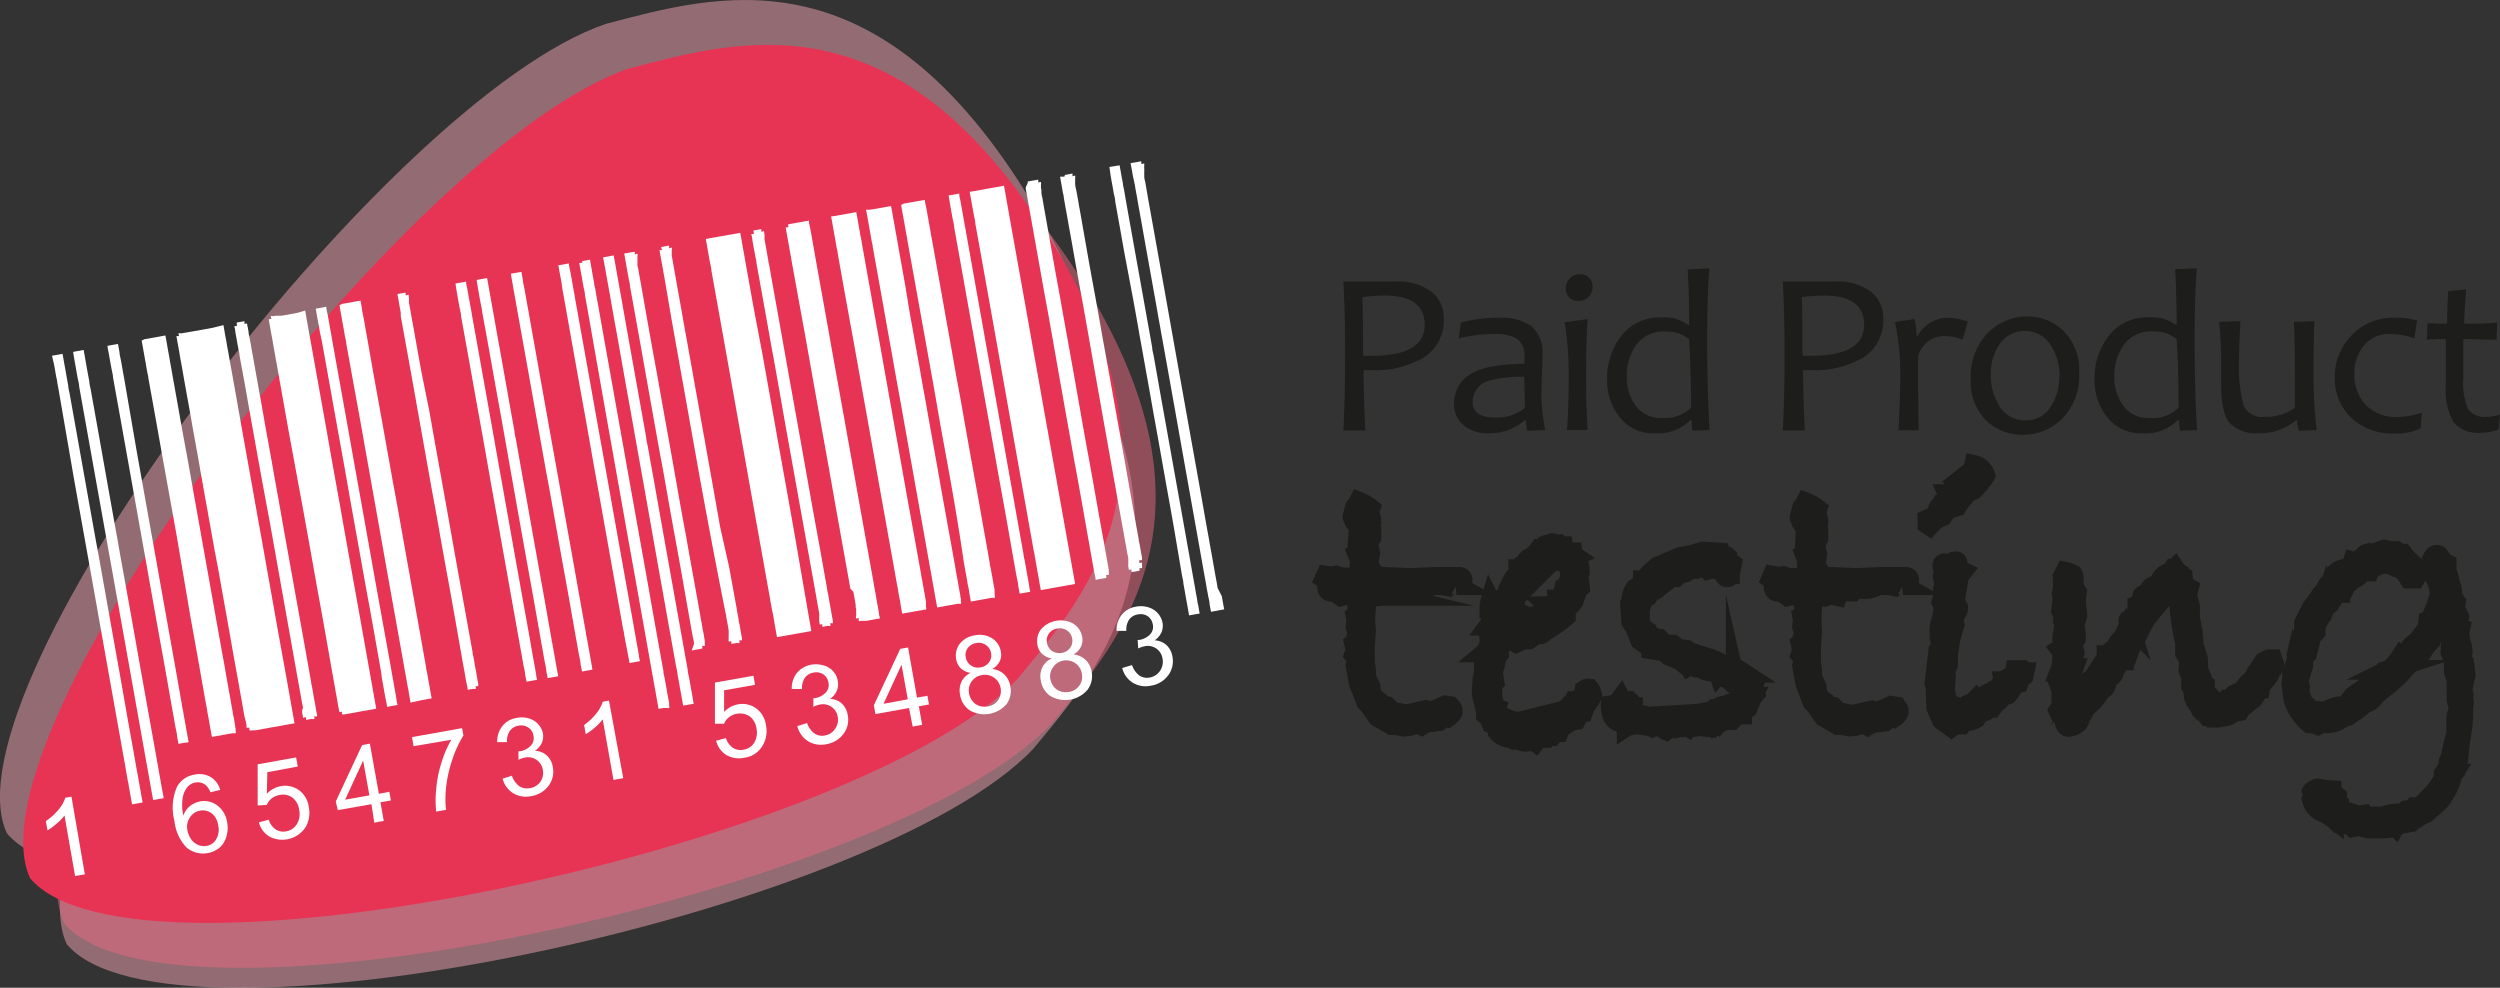 <svg id="Calque_1" data-name="Calque 1" xmlns="http://www.w3.org/2000/svg" viewBox="0 0 255.76 101.05"><rect x="0" y="0" width="255.76" height="101.05" fill="#333333" stroke="none"/><defs><style>.cls-1{fill:#f4a4b4;}.cls-1,.cls-2,.cls-5,.cls-6{fill-rule:evenodd;}.cls-1,.cls-2{opacity:0.5;}.cls-2{fill:#ed6a82;}.cls-3,.cls-4{fill:#1d1d1b;}.cls-4{stroke:#1d1d1b;stroke-miterlimit:10;stroke-width:2px;}.cls-5{fill:#e73454;}.cls-6,.cls-7{fill:#fff;}</style></defs><path class="cls-1" d="M.68,85.22c10.56,12.7,84.67-3.19,101-20.33,7.49-9,18.2-21.71,2.93-45.72C89.15-5.18,73.3-.54,62,2.44,39.52,10-6.3,70.34.72,85.29" transform="translate(0 0)"/><path class="cls-1" d="M6.8,96.56C17.13,109,89.67,93.44,105.67,76.65c7.34-8.79,17.82-21.24,2.88-44.75C93.39,8.07,77.88,12.61,66.8,15.53,44.82,22.9,0,82,6.84,96.62" transform="translate(0 0)"/><path class="cls-2" d="M6.53,94.42c10.55,12.7,84.67-3.19,101-20.34,7.5-9,18.21-21.71,2.94-45.72C95,4,79.15,8.65,67.83,11.63,45.37,19.16-.46,79.53,6.57,94.48" transform="translate(0 0)"/><path class="cls-3" d="M147.7,32.55a4.46,4.46,0,0,1-2,4,9.9,9.9,0,0,1-5.45,1.32l-.75,0q0,2.55.18,6.17h-2.25q.18-3.33.18-8,0-4-.18-7.24h1.68l1.54,0,2.16,0a5.72,5.72,0,0,1,3.58,1A3.37,3.37,0,0,1,147.7,32.55Zm-1.95.68c0-2-1.38-3-4.12-3a17.62,17.62,0,0,0-2.26.17c.06,1.28.08,3.26.08,6l1,0C144,36.37,145.75,35.32,145.75,33.23Z" transform="translate(0 0)"/><path class="cls-3" d="M158.08,44l-1.84.07A4.72,4.72,0,0,1,156.1,43H156a5.58,5.58,0,0,1-3.92,1.32,3.58,3.58,0,0,1-2.32-.79,2.75,2.75,0,0,1-1-2.26,3.41,3.41,0,0,1,1.53-2.9q1.52-1.09,5.66-1.16a6,6,0,0,0,0-.64,2.08,2.08,0,0,0-.77-1.92,4.44,4.44,0,0,0-2.32-.48,14.65,14.65,0,0,0-3.62.45l.2-1.61a14.53,14.53,0,0,1,4-.51,5.2,5.2,0,0,1,3.22.87,3.44,3.44,0,0,1,1.14,2.93c0,.37,0,1-.05,2s-.06,1.61-.06,1.93A20.47,20.47,0,0,0,158.08,44ZM156,41.75c0-1.19-.06-2.25-.06-3.2a12.84,12.84,0,0,0-3.35.33,2.28,2.28,0,0,0-1.93,2.24q0,1.59,2.25,1.59A4.68,4.68,0,0,0,156,41.75Z" transform="translate(0 0)"/><path class="cls-3" d="M162.43,44h-2.12c.11-1.56.17-3.34.17-5.35a33.57,33.57,0,0,0-.41-5.69l2.34-.31q-.14,2.44-.14,6C162.27,40.54,162.32,42.33,162.43,44Zm.5-14.65a1.51,1.51,0,0,1-.39,1,1.39,1.39,0,0,1-1.09.44,1.18,1.18,0,0,1-.93-.38,1.31,1.31,0,0,1-.34-.92,1.49,1.49,0,0,1,.4-1,1.42,1.42,0,0,1,1.1-.43,1.12,1.12,0,0,1,.91.38A1.32,1.32,0,0,1,162.93,29.37Z" transform="translate(0 0)"/><path class="cls-3" d="M174.9,44l-1.75.06a6.1,6.1,0,0,1-.09-1.07h-.13a4.74,4.74,0,0,1-3.66,1.34,4.32,4.32,0,0,1-3.54-1.62,6,6,0,0,1-1.32-3.9,7.05,7.05,0,0,1,1.46-4.46A4.94,4.94,0,0,1,170,32.48a4,4,0,0,1,2.72.77h.09c0-1.93-.05-3.84-.16-5.7l2.22-.09q-.23,3-.22,7.8T174.9,44ZM173,41.7q0-3.64-.2-7a3.6,3.6,0,0,0-2.37-.78,3.44,3.44,0,0,0-3,1.32,5.36,5.36,0,0,0-1,3.31,4.77,4.77,0,0,0,.94,3A3.07,3.07,0,0,0,170,42.75,3.82,3.82,0,0,0,173,41.7Z" transform="translate(0 0)"/><path class="cls-3" d="M192.66,32.55a4.46,4.46,0,0,1-2,4,9.9,9.9,0,0,1-5.45,1.32l-.75,0q0,2.55.18,6.17h-2.25q.18-3.33.18-8,0-4-.18-7.24h1.68l1.54,0,2.16,0a5.72,5.72,0,0,1,3.58,1A3.37,3.37,0,0,1,192.66,32.55Zm-1.95.68c0-2-1.38-3-4.12-3a17.62,17.62,0,0,0-2.26.17c.06,1.28.08,3.26.08,6l1,0C188.94,36.37,190.71,35.32,190.71,33.23Z" transform="translate(0 0)"/><path class="cls-3" d="M201.32,32.89l-.53,1.86a4.68,4.68,0,0,0-1.7-.36,2.74,2.74,0,0,0-2.86,2.1q0,5.38.07,7.53h-2.07c.12-2.47.18-4.4.18-5.76a24.86,24.86,0,0,0-.55-5.32l2-.3a12.94,12.94,0,0,1,.23,1.73h.09a3.57,3.57,0,0,1,3-1.87A7.33,7.33,0,0,1,201.32,32.89Z" transform="translate(0 0)"/><path class="cls-3" d="M212.7,38.12A6.23,6.23,0,0,1,211,42.8a5.62,5.62,0,0,1-4.06,1.68A5.24,5.24,0,0,1,203.18,43a5.51,5.51,0,0,1-1.56-4.19,6.35,6.35,0,0,1,1.72-4.73,5.64,5.64,0,0,1,4.06-1.7,5.2,5.2,0,0,1,3.74,1.51A5.62,5.62,0,0,1,212.7,38.12Zm-2,.41a5.78,5.78,0,0,0-.92-3.25,3.14,3.14,0,0,0-5.21-.08,5.43,5.43,0,0,0-.91,3.13,5.91,5.91,0,0,0,.92,3.26A3,3,0,0,0,207.18,43a2.92,2.92,0,0,0,2.59-1.35A5.49,5.49,0,0,0,210.67,38.53Z" transform="translate(0 0)"/><path class="cls-3" d="M224.77,44l-1.75.06a6.1,6.1,0,0,1-.09-1.07h-.13a4.74,4.74,0,0,1-3.66,1.34,4.33,4.33,0,0,1-3.54-1.62,6,6,0,0,1-1.32-3.9,7.05,7.05,0,0,1,1.46-4.46,4.94,4.94,0,0,1,4.13-1.88,4,4,0,0,1,2.72.77h.09c0-1.93-.05-3.84-.16-5.7l2.22-.09q-.23,3-.22,7.8T224.77,44Zm-1.89-2.31q0-3.64-.2-7a3.6,3.6,0,0,0-2.37-.78,3.44,3.44,0,0,0-3,1.32,5.36,5.36,0,0,0-1,3.31,4.77,4.77,0,0,0,.94,3,3.07,3.07,0,0,0,2.58,1.22A3.82,3.82,0,0,0,222.88,41.7Z" transform="translate(0 0)"/><path class="cls-3" d="M237,44l-1.82.07A4.53,4.53,0,0,1,235,43h-.12a5.66,5.66,0,0,1-3.79,1.32,3.87,3.87,0,0,1-2.94-1c-.62-.65-.92-2-.92-4,0-.28,0-.69,0-1.25s0-.93,0-1.14c0-1.14-.06-2.5-.2-4l2.18-.08c-.09,1.5-.14,2.79-.14,3.86a14.9,14.9,0,0,0,.48,4.81,2.05,2.05,0,0,0,2.14,1.12,4.94,4.94,0,0,0,3.09-.93c0-4.35,0-7.27-.12-8.78l2.11-.08q-.09,2.21-.09,6.09A48,48,0,0,0,237,44Z" transform="translate(0 0)"/><path class="cls-3" d="M247.76,42.23l-.12,1.57a5.12,5.12,0,0,1-2.54.54,6.11,6.11,0,0,1-4.64-1.68,5.62,5.62,0,0,1-1.61-4,6.07,6.07,0,0,1,1.69-4.31A5.82,5.82,0,0,1,245,32.5a7.57,7.57,0,0,1,2.28.29L247,34.62a7.2,7.2,0,0,0-2.49-.45,3.27,3.27,0,0,0-2.65,1.16,4.31,4.31,0,0,0-1,2.9A4.5,4.5,0,0,0,242,41.4a4.33,4.33,0,0,0,3.32,1.26A9.68,9.68,0,0,0,247.76,42.23Z" transform="translate(0 0)"/><path class="cls-3" d="M255.76,42.41l-.14,1.52a5,5,0,0,1-1.75.34A3.34,3.34,0,0,1,251,43.2a6.88,6.88,0,0,1-.78-3.84c0-1.2,0-2.75,0-4.68-.44,0-1.08,0-1.94.07l.07-1.7c.75.05,1.41.07,2,.07,0-.46,0-1.58.11-3.33l1.84-.19c-.13,1.64-.2,2.81-.2,3.52.77,0,1.9,0,3.38-.11l-.08,1.74c-1.41,0-2.54-.07-3.39-.07,0,1.18,0,2.51,0,4a6.57,6.57,0,0,0,.51,3.19,2.09,2.09,0,0,0,1.89.78A6.23,6.23,0,0,0,255.76,42.41Z" transform="translate(0 0)"/><path class="cls-4" d="M141.48,59l2.75.12,2.64-.12.65,0,.27,0h1.44c.28,0,.41.12.41.36s-.21.44-.64.52a.62.62,0,0,0-.33-.08.78.78,0,0,0-.51.2l-.57-.12-1.07,0a3,3,0,0,1-1.49.41l-.76-.13-.39.37h-.37v-.24l-.68.31h-.35l-.12.36a5.87,5.87,0,0,0-1.17-.16c0,.16-.11.23-.2.23s-.13-.05-.23-.15l-.57.08-.39.41-.12,2,.08,1.17-.12,1.51,0,1.67.12.81v.72l.47,1v.18a1.73,1.73,0,0,0,.8,1.31l.12.33.72.16.53.56,1.48.28,2-.45.57.17,1.39-.64.52.08a.74.74,0,0,1,.28.5c0,.2-.17.41-.51.65l-.29-.12-.63.53-1.33.16-.44.27L145,74a3,3,0,0,1-1.41.35l-.8-.16h-.43l-1.45-.84-.68-1-.47-.52L139,69.9l-.33-1.79.17-.73-.33-.39.16-.45-.16-.72.41-.31-.17-.37.09-.47-.17-.53.08-.76-.08-.39.17-.12V61.43c-.07-.36-.19-.53-.33-.53a.26.26,0,0,0-.23.16l-.45-.2-.63.16-.64-.47h-.33c-.32,0-.47-.18-.47-.53l0-.61-.28-.19.16-.35.59.08.44-.08.65.19H139l.08-.92v-.91l-.28-.69.32-.23a1.3,1.3,0,0,0,.07-.29.49.49,0,0,0-.31-.43L139,54l-.33-.48.08-.36c-.27,0-.4-.15-.4-.31l.28-1a3.27,3.27,0,0,0,.37-.55,4.69,4.69,0,0,1,1.19.68v0l-.16.39a2.15,2.15,0,0,1,.28.88v.12a1.62,1.62,0,0,0-.12.57.41.41,0,0,0,.12.31l0,.33,0,.43-.35.57.23,1L140,57.79l.16.24-.23.35.31,1H141Z" transform="translate(0 0)"/><path class="cls-4" d="M162.59,70.43a1.45,1.45,0,0,1,.3.66,1.66,1.66,0,0,1-.37.67,4.18,4.18,0,0,0-.55,1.07l-.29,0-.43.84-.49.08-1.08.72-.19.43-.33,0-.36.41h-.56l-.12.2-.27,0a1,1,0,0,0-.76.39l-.26-.2a1.65,1.65,0,0,1-.66.2,1.26,1.26,0,0,1-.73-.2,2.43,2.43,0,0,1-.52,0l-.24-.19a1.73,1.73,0,0,1-1.44-.61v-.49l-.65-.35-.15-.41a1.67,1.67,0,0,0-.43-.51v-.31l-.45-1.89.08-1.35.15-.76V68l.22-.72-.08-.53a.82.82,0,0,0,.27-.44,2.49,2.49,0,0,1,.24-.6c-.05-.23-.11-.56-.16-1l.35-.3-.35-.39a1.74,1.74,0,0,0,.27-.56l-.19-1.19a2.94,2.94,0,0,1,.12-.84.65.65,0,0,0,.52.35,4,4,0,0,0,.77-.16.77.77,0,0,1,0-.27.6.6,0,0,1,.31-.49,7.59,7.59,0,0,1,.88-1.84,1,1,0,0,0,.37-.8h.19l.2-.39.23-.1a1.73,1.73,0,0,1,.41-.58,2.64,2.64,0,0,0,1.08-.92.79.79,0,0,0,.33,0s.14-.15.31-.45a6.67,6.67,0,0,1,.73-.23.47.47,0,0,1,.35.23l.37-.08.19.16h.24a.8.8,0,0,0,.8.64h.12a.58.58,0,0,0,.25.41l-.18.08c.46.22.69.74.69,1.54l-.12.45.12,1.12-.2.17L161,61.5l-.8,1,0,.57a12.37,12.37,0,0,1-2.34,1.6c-.05.15-.14.23-.25.23a1,1,0,0,1-.32-.08l-.88.61h-.52l-.77.35-.33-.19a2.6,2.6,0,0,0-.82-.16,1.93,1.93,0,0,0-.6,1.46l-.28.34a4.19,4.19,0,0,1-.19,1l-.22.12.22,1.44-.22.2,0,.45,0,.55c0,.09,0,.33.1.74s.17.64.31.7c-.06.18.06.4.38.67a2.84,2.84,0,0,0,1,.54v.24l1,.15,1.49.08,1-.12a4.3,4.3,0,0,1,.87-.52l.32-.47h.37l0-.2a3.2,3.2,0,0,0,.94-.4.32.32,0,0,0,.09-.2.38.38,0,0,1,.35-.24l.12-.25a1.29,1.29,0,0,0,1.09-1.15A.71.71,0,0,1,162.59,70.43Zm-3.28-9.12c.11,0,.28-.18.53-.49l.12-.47a8,8,0,0,0,.56-1,1.79,1.79,0,0,0,.08-.56,4.62,4.62,0,0,0-.27-1.17l-.8-.27a2.21,2.21,0,0,1-.41.07l-.24-.07c-.19,0-.33.11-.41.35a3.11,3.11,0,0,0-1.07.29l-.12.27a.42.42,0,0,0-.16,0l-.1,0-.09.06-.08.09a.4.4,0,0,0-.07.13l-.06.16-.05.18a1.74,1.74,0,0,1-.25.34l-.29.35-.57,1.08-.29.25a1,1,0,0,0-.22.51A8.31,8.31,0,0,1,154,63.22l.27.16.14.33.66.2a3.34,3.34,0,0,1,1.21-.53l.12-.24a.91.91,0,0,0,.31.08.51.51,0,0,0,.38-.23l.46-.08.3-.49h.27l.2-.43a1.35,1.35,0,0,0,1-.49Z" transform="translate(0 0)"/><path class="cls-4" d="M179.6,70.94l-.27.31a13.14,13.14,0,0,0-.53,1.21l-.56.41,0,.24h-.53l-.51.56h-.68l-.45.24a.63.63,0,0,0-.43.23,1.24,1.24,0,0,0-.53-.12,1.42,1.42,0,0,0-.51.12v.24l-.72-.08-.57.08-.52-.08-.08.11-.2-.11-.35.11H172a2.21,2.21,0,0,0-.59.1l-.41-.13-.31.21-.16-.18-.29.18a1.75,1.75,0,0,0-.84-.29,1,1,0,0,0-.35.11,1.93,1.93,0,0,0-.68-.17l-.88-.1a2.2,2.2,0,0,0-.65.08l-.08-.16-.35.24a.34.34,0,0,0-.29-.16l-.12-.23c-.82,0-1.23-.63-1.23-1.76l.84-.12,0-.29.2-.27.12.23h.23v.19l.37-.19c.21,0,.31.14.31.29a1,1,0,0,1-.11.35l.35,0V73l1,.15.39.36.12-.2,5.12-.31,1.76-.33.09-.2.43-.08.12-.15a4.25,4.25,0,0,0,1.6-.65l.12.12.08-.23.29-.24,0-.14-.2-.27.08-.35-.45-.37-.07-.31a.92.92,0,0,1-.4-.24l-.17.08-.39-.37h-.16l-.17-.24h-.39a.45.45,0,0,0-.45-.31l-.28,0a1.91,1.91,0,0,1-1.19-.41h-.41L173,68l-.25.15-.12-.19h-.27l-.45-.37-1.19-.51-.45-.41-1.35-.23,0-.12-1.13-.8-.51-1.29-.41-.63-.12-1.85.12-.2a2.33,2.33,0,0,1,.41-1.36c.5-.29.75-.57.76-.84l.28,0a2.08,2.08,0,0,1,.74-.95l.49-.43,2.32-1,1.17-.21,1.16-.35,1.79.11.08.24h.12a.69.69,0,0,1,.53.21v.35l.48.35c-.14.63-.21,1-.21,1.06a.31.31,0,0,1-.35.35q-.16,0-.57-.84L175,58.22l-.28.08a2.84,2.84,0,0,0-.72-.47.11.11,0,0,0-.12.12l-.37.27a1.6,1.6,0,0,0-1.07.35,1.81,1.81,0,0,0-1,.49h-.45l-.33.26a3.78,3.78,0,0,1-.78.27l-.16.2-.21.11-.55.53-.37.59c-.38.24-.57.41-.58.48l-.41,1.64.19.12v.12a1.39,1.39,0,0,0,.64,1.13v.2l1.08.64h.25l.59.59h.8l.49.41.92.12.27.23,1.72.53c0,.15.1.23.29.23a1.73,1.73,0,0,1,.9.24,2.41,2.41,0,0,0,.78.29l0,.19.35.2h.76l.69.45a1.26,1.26,0,0,0,.52.72l0,.12.19.27.35.08-.15.29A1.28,1.28,0,0,1,179.6,70.94Z" transform="translate(0 0)"/><path class="cls-4" d="M187.16,59l2.76.12,2.63-.12.65,0,.27,0h1.45c.27,0,.41.12.41.36s-.22.44-.65.52a.62.62,0,0,0-.33-.08.8.8,0,0,0-.51.2l-.56-.12-1.08,0a3,3,0,0,1-1.48.41l-.76-.13-.39.37h-.38v-.24l-.68.31h-.35L188,61a5.87,5.87,0,0,0-1.17-.16c0,.16-.1.23-.19.23s-.13-.05-.24-.15l-.57.08-.39.41-.11,2,.07,1.17-.11,1.51,0,1.67.11.81v.72l.47,1v.18a1.73,1.73,0,0,0,.8,1.31l.12.33.72.16.53.56,1.48.28,2-.45.56.17,1.39-.64.53.08a.76.76,0,0,1,.27.5c0,.2-.17.41-.51.65l-.29-.12-.62.53-1.33.16-.45.27-.47-.27a3,3,0,0,1-1.41.35l-.8-.16H188l-1.44-.84-.69-1-.46-.52-.73-1.92-.33-1.79.18-.73-.34-.39.16-.45-.16-.72.41-.31-.17-.37.1-.47-.18-.53.08-.76-.08-.39.18-.12V61.43c-.08-.36-.19-.53-.34-.53s-.16.05-.23.16l-.45-.2-.62.16-.65-.47h-.33c-.31,0-.47-.18-.47-.53l0-.61-.27-.19.15-.35L182,59l.45-.08.64.19h1.68l.08-.92v-.91l-.27-.69.31-.23a1.66,1.66,0,0,0,.08-.29.5.5,0,0,0-.32-.43l.08-1.57-.33-.48.08-.36c-.26,0-.39-.15-.39-.31l.27-1a2.7,2.7,0,0,0,.37-.55,4.45,4.45,0,0,1,1.19.68v0l-.15.39a2.26,2.26,0,0,1,.27.88v.12a1.62,1.62,0,0,0-.12.57.41.41,0,0,0,.12.31l0,.33,0,.43-.35.57.23,1-.15,1.21.15.24-.23.35.31,1h.73Z" transform="translate(0 0)"/><path class="cls-4" d="M203.12,48.63a1.46,1.46,0,0,1-.68.67v.25l-.35.39c-.12.16-.23.24-.32.24a.63.63,0,0,1-.21-.08l-1.08,1.29-.27.43-1,.29-.48.72-.45.2a4,4,0,0,0-.88.76l-.24-.16,0-.49.92-.41c.13-.65.3-1,.5-1.1s.3-.14.3-.17v-.15l.2-.12.08,0,.09-.29h.16l-.16-.35h.63V50l.29-.08.2-.31.31-.12L201,49c.11,0,.18-.07.24-.23h.23l0-.41a1.35,1.35,0,0,0,.49-.8A1.55,1.55,0,0,1,203.12,48.63Zm4,20.12-.08.39-.37.27-.16.49-.55.16a2.07,2.07,0,0,1-.56,1l-.49.17-.43.47a3.38,3.38,0,0,0-.68.72h-.28a1.13,1.13,0,0,1-.88.45c-.28.35-.45.56-.49.63a2,2,0,0,1-.75.28,4.75,4.75,0,0,0-.57.13l-.16.23H200l-.36.27-1-.74-.57-1.29L198,70.31l-.11-.41.39-3.28.25-.19-.12-2.05a2.28,2.28,0,0,1,.11-.7,7,7,0,0,0,.21-.89l.15-.09a2.59,2.59,0,0,0-.27-1.12l.16-.52v-.75l.19-.25a5.89,5.89,0,0,0-.14-.64,3.79,3.79,0,0,1-.09-.4c0-.2.05-.31.15-.31a.1.1,0,0,0,.08,0,2.91,2.91,0,0,1-.27-.8c0-.2.09-.29.27-.29a.61.61,0,0,1,.26.1.61.61,0,0,0,.31.11.52.52,0,0,0,.19-.08c0-.22.09-.33.28-.33s.24,0,.26.09.05.31.11.75l.43.2-.36.45L200,61.5l.34.65a1,1,0,0,1-.37.76l-.12.51.12.45-.47,1.64,0,.19-.2,1.33v1l-.29.64.08.55-.08.92a4.18,4.18,0,0,0,.33,1.79l0,.22.35.23.41-.11.47.19.57-.27a1.61,1.61,0,0,1,.68-.29l.27-.28.08.12.24-.31.41-.12a2.39,2.39,0,0,1,1-.53.7.7,0,0,1,.57-.31l.23-.37.45,0-.09-.43h.17l.08-.21.84-.43.08-.49.76,0A2.22,2.22,0,0,1,207.09,68.75Z" transform="translate(0 0)"/><path class="cls-4" d="M232.69,68c.05.21-.11.42-.49.62l.06.14a2,2,0,0,1-.53.83,1.83,1.83,0,0,0-.52,1l-.43.12a.88.88,0,0,1-.73,1c0,.16-.1.24-.19.24h-.08a.39.39,0,0,1-.45.33l-.23.47-.57.11-.47.32a.73.73,0,0,1-.25.09l-.88.16-.31,0-.3,0-.11-.16-.36,0-.44-.57h-.2a.61.61,0,0,1-.16-.43,2,2,0,0,1-.64-1.09V70.7l-.27-.52v-.24l.19-.12-.15-.56-.3-.72.06-1.08-.41-.64v-1a28.44,28.44,0,0,1-.57-3.55v-.16a2.14,2.14,0,0,1-.07-.45.47.47,0,0,1,0-.23,2.41,2.41,0,0,1-.47-1.12l-.2-.17-.84.88-.41.56-1.41,1.68-.54,1c-.2.43-.35.74-.47.95a5.3,5.3,0,0,1-.78.88l.12.38-.28.76-.31,0v.35h-.22l-.76.92c0,.44-.19.69-.51.76a2.64,2.64,0,0,0-.31.74q-.14.48-.45.51l-.15.15a5.34,5.34,0,0,1-.7,1,5.86,5.86,0,0,1-.9.77c-.1.44-.26.71-.49.8l0,.2a.93.93,0,0,1-.2.51,1.68,1.68,0,0,1-1,.44q-.3,0-.45-.66c-.11-.42-.26-.67-.47-.76l-.12-.26.31-.5,0-.49.2-.2-.2-.35,0-.49-.31-.88.27-.52-.15-.55a3.83,3.83,0,0,0,.27-1.64v-.22a1.47,1.47,0,0,0-.23-.46.72.72,0,0,0,.31-.49l-.08-.63.24-1.52-.16-.29,0-.63-.2-.37.16-1.27-.08-.45.12-.72L211,59l.27-.52a3.14,3.14,0,0,1,.8.29.81.81,0,0,1,.09.36c0,.19,0,.49,0,.91l.33.53-.11.76.15,1.64-.27.88.12,1v.49l-.37.59.25.84a3.83,3.83,0,0,0-.29,1.09l.19.47a5.5,5.5,0,0,0-.31,1.56l0,1.45.12.19.48-.23h.4l.21-.88a.74.74,0,0,0,.55-.45c0-.31.24-.47.6-.47a.81.81,0,0,1,.28-.6c.1,0,.22-.19.37-.57a3.47,3.47,0,0,0,.64-.84V67h0c.11,0,.23-.09.36-.28a.62.62,0,0,1,.52-.28,1.71,1.71,0,0,1,.35-.73l.57-.68.51-1.11a1.78,1.78,0,0,1-.08-.41c0-.08,0-.12.11-.12.54-.35.81-.7.81-1v-.48c.4-.16.6-.3.6-.43a.65.65,0,0,0-.06-.23.84.84,0,0,1-.06-.18c0-.13.06-.2.16-.2a.58.58,0,0,1,.31.12q.3-1.08.9-1.08a1.27,1.27,0,0,1,.35.08,1.27,1.27,0,0,1,.35-.92c.06-.17.37-.37.94-.6l.2-.31h.15a1.81,1.81,0,0,0,.57.56l.08.28.19.07.08.77.53.31-.18.68.3,1.25v1.15l.27,1.37.12,1.43.41,1.33.07,1.32.21.38a2.76,2.76,0,0,1,.26.89l.18.12v.61l.35.39-.08.29.28.16v.19a1.19,1.19,0,0,0,.64.23,1.28,1.28,0,0,0,.61-.15.51.51,0,0,0,.19.08c.12,0,.24-.11.35-.32.38,0,.57-.14.57-.31v-.1c0-.09.3-.22.8-.39a3,3,0,0,1,.41-.39l0-.09a1.11,1.11,0,0,1,.15-.23,3.73,3.73,0,0,1,.38-.35,1.5,1.5,0,0,0,.37-.42l.21-.43c.17-.23.43-.61.77-1.13l.54-.28h.37Z" transform="translate(0 0)"/><path class="cls-4" d="M252.26,69l-.33,1.53.08.35-.16.19a1.78,1.78,0,0,1,.24.86l-.08.39,0,.8a12.78,12.78,0,0,1-.18,1.9c-.12.77-.19,1.28-.21,1.54l-.06.59a4.7,4.7,0,0,1-.43,1.09h.21l-.1.61-.23.29a1.84,1.84,0,0,0-.26.66,3.92,3.92,0,0,1-.35.88c-.13.24-.29.51-.49.83a3.29,3.29,0,0,1-.68.78c-.24.21-.6.51-1.05.91l-.61.28a1.59,1.59,0,0,1-.72.41l-.2.23-1.44.27h-.08l-.08.14a3.16,3.16,0,0,1-1.29.24h-1.42l-1-.24-.64.12-.29-.26-1.16-.15-.47-.43a6.59,6.59,0,0,0-1-.65,1.9,1.9,0,0,1-1.27-1.29l.16-.19L236.5,81a.42.42,0,0,1,.35-.2.33.33,0,0,1,.24-.15l.45.07a7.42,7.42,0,0,0,1,.12l0,.41a1.12,1.12,0,0,1,.57.24.88.88,0,0,1-.08.33l-.08.19c0,.3.12.47.35.51,0,.17,0,.26.07.27l.29.1,1.68.55.44-.08.08.16h.88a2,2,0,0,1,.69.13,5.25,5.25,0,0,1,2.1-.45,1.31,1.31,0,0,0,.65-.31c.49-.05.79-.16.88-.33h.12a1,1,0,0,0,.38-.08.9.9,0,0,0,.32-.23l1.35-1.41.76-1.15,0-.53.43-.64.07-.59.22-.49.23-1.19.32-1.17,0-.84v-.31a3.22,3.22,0,0,1,.29-1.45l-.25-.88V69.51l-.28-.76V67.54l-.35-.84.08-1.35-.49-1.48a.37.37,0,0,0-.27-.12c-.16,0-.33.13-.53.39l.08.41-.55.24-.29.76-.51.51-.72,1.17-1,.68-1.13,1.27c-.34.31-.65.59-.93.82s-.57.46-.86.67a4.14,4.14,0,0,0-.52.44l-.19.3a2.52,2.52,0,0,1-.53.41l-.64.29-.35.37a4.77,4.77,0,0,1-.86.55.56.56,0,0,1-.51.27h-.12A2.62,2.62,0,0,1,238,74a3.6,3.6,0,0,1-.56,0l-.34.19a2.59,2.59,0,0,0-.84-.19,5.41,5.41,0,0,1-1.64-2.41L234.41,70l.08-1,.45-1.52,0-.47.15-.66a4.16,4.16,0,0,1,.38-1,2.26,2.26,0,0,0,.23-1l0-.63.8-1.56a1.55,1.55,0,0,1,.23-.28,7.67,7.67,0,0,0,.69-1l.43-.47a1.94,1.94,0,0,1,.65-.94,1.37,1.37,0,0,0,.52-.91,1.39,1.39,0,0,1,.82-.36,1.08,1.08,0,0,0,.86-.76l.27.08.72-.51a1,1,0,0,1,.73-.45,1.51,1.51,0,0,1,.31.08l1.17-.43.74.16h.53l.41.27h.24a4.61,4.61,0,0,0,.77.84,5.33,5.33,0,0,1,.75.8,1.84,1.84,0,0,1-.25.92h-.63l-.53-.84a1.75,1.75,0,0,1-.84-.51l-.19.08a2.23,2.23,0,0,0-.84-.25,2.31,2.31,0,0,0-1.37.52l-.27,0-.08.27H242l-.51.12a.73.73,0,0,1-.68.56,3.92,3.92,0,0,1-.76.65l-.24.51-.37.09,0,.28H239l-.65,1.11-.52.37-.24.72-.54.84a2.63,2.63,0,0,0-.14.92l-.43.47-.45,1.8-.39.45,0,.72-.49,1.64.16.55-.08.76a1.26,1.26,0,0,1,.31.6.84.84,0,0,0,.41.57l.12.39a1.6,1.6,0,0,1,.53.23,1.64,1.64,0,0,1,.56-.11l.39.08.49-.08a3.61,3.61,0,0,1,1.92-.51c.12-.14.28-.33.46-.57A2.2,2.2,0,0,1,241,71l.66-.44a2.86,2.86,0,0,1,.58-.35c.47-.11.7-.36.7-.74.66-.26,1-.54,1.1-.84l.31-.1a1.47,1.47,0,0,0,.42-.31,7,7,0,0,0,.91-1.15l.23.16.16-.38.45-.15a.35.35,0,0,1,0-.2.68.68,0,0,1,.23-.48.88.88,0,0,0,.29,0,.35.35,0,0,0,.18-.21l.14-.29.76-1h.16l.11-.8a9.41,9.41,0,0,0,1.08-2.56l.29-.09-.21-.63-.14-.64a2.34,2.34,0,0,0-.25-.61l-.41-.68.25-.63-.18-.72c.13-.27.28-.41.45-.41a.43.43,0,0,1,.22.06,2.87,2.87,0,0,1,.43.66l.39.2,0,.72.18.53a1.8,1.8,0,0,1,.09.41,3.74,3.74,0,0,0,.16.55,2,2,0,0,1,.14.56c0,.1,0,.16-.12.16a3.54,3.54,0,0,0,.51,1l-.12.8a2.21,2.21,0,0,1,.45.72.72.72,0,0,1-.26.49l.1.51.28.12-.12.53.15,1a2.2,2.2,0,0,1,.2.88.18.18,0,0,1,0,.08,2.22,2.22,0,0,0-.12.92l.28.21Z" transform="translate(0 0)"/><path class="cls-5" d="M3.06,89.82c10.55,12.71,84.67-3.18,101-20.33,7.5-9,18.21-21.71,2.94-45.72C91.53-.58,75.68,4.06,64.36,7,41.9,14.57-3.93,74.94,3.1,89.89" transform="translate(0 0)"/><path class="cls-6" d="M5.32,36.39l.54-.09.54-.1c.06.36.13.72.19,1.08l.15.81.09.54.15.81c0,.27.09.54.14.81q.78,4.3,1.54,8.63c.26,1.44.52,2.88.77,4.32s.49,2.69.73,4q.73,4.18,1.49,8.37T13.14,74c.15.81.29,1.62.44,2.43s.25,1.44.38,2.16l.15.8.09.54.15.81.09.54.15.81-.54.1-.54.1c-.07-.36-.13-.72-.19-1.08l-.15-.81c0-.18-.06-.36-.1-.54s-.09-.54-.14-.81-.1-.54-.14-.81L11.05,68.5,9.37,59.05,7.63,49.34,6,39.9l-.15-.81c0-.18-.06-.36-.1-.54s-.09-.54-.14-.81-.06-.36-.1-.54S5.37,36.66,5.32,36.39Z" transform="translate(0 0)"/><path class="cls-6" d="M7.48,36l.54-.1.54-.1c.06.36.13.72.19,1.08s.1.54.14.81.07.36.1.54l.15.81c0,.27.09.54.14.81l.87,4.86c.29,1.62.57,3.24.86,4.85l.87,4.86.15.81.09.54c.07.36.13.72.19,1.08L12.7,59l.87,4.85c.29,1.62.57,3.24.86,4.86.57,3.15,1.13,6.29,1.69,9.44.05.27.1.54.14.81s.07.36.1.54.1.54.14.81.07.36.1.54l.15.81-.54.09-.54.1c-.07-.36-.13-.72-.2-1.08s-.09-.54-.14-.81-.07-.36-.1-.54-.09-.54-.14-.81l-.15-.81q-.86-4.84-1.73-9.71c-.56-3.15-1.12-6.29-1.69-9.44S10.37,52.19,9.79,49s-1.12-6.3-1.69-9.45c0-.27-.09-.54-.14-.8s-.06-.36-.1-.54-.09-.54-.14-.81-.06-.36-.1-.54S7.53,36.28,7.48,36Z" transform="translate(0 0)"/><path class="cls-6" d="M11,35.38l.54-.1.53-.09.15.81c0,.27.1.54.14.81s.07.36.1.54.1.54.14.81.07.36.1.54L14,46.25l1.35,7.55,2.7,15.11.57,3.24c0,.18.07.36.1.54s.1.54.14.81.07.36.1.54.1.54.14.81.07.36.1.54.07.36.1.54L18.8,76l-.54.1-.15-.81c0-.27-.09-.54-.14-.81s-.06-.36-.1-.54-.09-.54-.14-.81-.07-.36-.1-.54c-.51-2.88-1-5.75-1.54-8.63-.26-1.44-.51-2.88-.77-4.32-.13-.72-.26-1.44-.38-2.16s-.23-1.26-.34-1.89q-.78-4.3-1.54-8.63c-.26-1.44-.52-2.88-.77-4.31l-.39-2.16c-.11-.63-.22-1.26-.34-1.89,0-.27-.09-.54-.14-.81s-.07-.36-.1-.54c-.06-.36-.13-.72-.19-1.08S11,35.65,11,35.38Z" transform="translate(0 0)"/><path class="cls-6" d="M14.76,34.71l2.16-.39.15.81.09.54.15.81.09.54.15.81.09.54c.26,1.44.52,2.88.77,4.31s.49,2.7.73,4,.51,2.88.77,4.32l.72,4.05c.5,2.78,1,5.57,1.49,8.36l.39,2.16c.11.63.22,1.26.34,1.88s.25,1.44.38,2.16.23,1.26.34,1.89l.09.54.15.81c0,.18.06.36.1.54s.09.54.14.81c0,.09,0,.18.05.27a2.56,2.56,0,0,1,0,.27s.07.23,0,.27-.22,0-.27,0l-.54.09-.54.1-1.07.19c-.07-.36-.13-.72-.2-1.08l-.09-.54-.15-.81-.09-.54c-.07-.36-.13-.72-.2-1.07q-.73-4.19-1.49-8.37L18.11,55l-.78-4.32-.72-4-.72-4.05-.72-4c0-.18-.07-.36-.1-.54s-.1-.54-.14-.81-.07-.36-.1-.54c-.06-.36-.13-.72-.19-1.08l-.15-.81Z" transform="translate(0 0)"/><path class="cls-6" d="M22.86,33.26c.05.27.09.54.14.81s.06.36.1.54.09.54.14.81.07.36.1.54l.87,4.86c.28,1.61.57,3.23.86,4.85l.87,4.86c.14.81.29,1.62.43,2.43l.39,2.15,1.68,9.45q.86,4.71,1.69,9.44l-.81.14-.54.1-.81.14-.54.1-.81.15-.54.09-.27,0a.91.91,0,0,1-.27,0c-.05,0,0-.22-.05-.27a2.16,2.16,0,0,0-.27,0c0-.09,0-.19,0-.27a2.56,2.56,0,0,1-.05-.27L25,73.25c-.06-.36-.13-.72-.19-1.08s-.09-.54-.14-.81-.07-.36-.1-.54c-.06-.36-.13-.72-.19-1.08-.15-.81-.29-1.62-.44-2.43s-.25-1.44-.38-2.16-.29-1.62-.43-2.42l-.39-2.16c-.14-.81-.29-1.62-.43-2.43L21.9,56c-.14-.81-.29-1.62-.43-2.43l-.15-.81-.09-.54c-.07-.36-.13-.72-.2-1.07s-.09-.54-.14-.81-.06-.36-.1-.54c-.06-.36-.12-.72-.19-1.08s-.13-.72-.19-1.08-.13-.72-.19-1.08c-.15-.81-.29-1.62-.44-2.43s-.25-1.44-.38-2.16c-.28-1.53-.55-3.05-.82-4.58l-.15-.81L18.34,36c-.1-.54-.2-1.08-.29-1.62l.27,0c0-.06-.09-.22-.05-.27s.22,0,.27,0a2.16,2.16,0,0,1,.27-.05l.81-.14,1.08-.19,1.08-.2Z" transform="translate(0 0)"/><path class="cls-6" d="M24.21,33l.8-.14s0,.23,0,.27.24-.09.27,0,0,.21.05.27a2.16,2.16,0,0,1,.05.27,2.56,2.56,0,0,0,.05.27c0,.27.09.54.14.81s.07.36.1.54.09.54.14.81.07.36.1.54c.25,1.43.51,2.87.77,4.31.13.72.26,1.44.38,2.16s.23,1.26.34,1.89c.26,1.44.52,2.88.77,4.32l.39,2.15c.06.36.13.72.19,1.08s.1.54.14.81l1.5,8.36.72,4,.72,4.05c0,.18.07.36.1.54s.1.54.14.81.07.36.1.54.1.54.14.81.07.36.1.54.07.21,0,.27-.25,0-.27,0,.08.24,0,.27-.21,0-.27,0l-.54.1c-.05-.05,0-.24-.05-.27s-.23.08-.27.05,0-.21-.05-.27a2.56,2.56,0,0,1-.05-.27c0-.09,0-.18,0-.27L31,72.46c0-.18-.07-.36-.1-.54s-.1-.54-.14-.81-.07-.36-.1-.54q-1.54-8.64-3.08-17.27Q26.77,49,26,44.67c-.26-1.44-.52-2.88-.77-4.32s-.49-2.7-.73-4c0-.27-.09-.54-.14-.81s-.07-.36-.1-.54c-.06-.36-.13-.72-.19-1.08,0-.18-.06-.36-.1-.54l.27-.05C24.24,33.2,24.22,33.11,24.21,33Z" transform="translate(0 0)"/><path class="cls-6" d="M31.22,31.77c.05.27.1.54.14.81s.07.36.1.54.1.54.14.81.07.36.1.54l.87,4.85.87,4.86c.28,1.62.57,3.24.86,4.85.15.81.29,1.62.44,2.43s.25,1.44.38,2.16q.84,4.73,1.69,9.44l1.68,9.44-.81.15-.81.14-1.08.2-.53.09a1.37,1.37,0,0,1-.28,0s0-.25,0-.27-.21.08-.27,0l-.15-.81c-.05-.27-.09-.54-.14-.81s-.07-.36-.1-.54-.09-.54-.14-.81-.07-.36-.1-.54c-.51-2.87-1-5.75-1.54-8.63-.26-1.44-.51-2.88-.77-4.32l-.72-4L29.51,44q-.74-4.17-1.49-8.36c-.05-.27-.1-.54-.14-.81s-.07-.36-.1-.54c-.1-.54-.19-1.08-.29-1.62l.27-.05c0-.06-.08-.21-.05-.27s.22,0,.27,0a.86.86,0,0,1,.27-.05l.27,0,.27,0,.81-.14.81-.15Z" transform="translate(0 0)"/><path class="cls-6" d="M32.3,31.58l.54-.1.54-.1c0,.27.09.54.14.81l.15.81.09.54.15.81.09.54,1.5,8.36c.25,1.44.51,2.88.77,4.32l.72,4q.75,4.17,1.49,8.36L40,68.34l.09.54.15.81.09.54.15.81.09.54c0,.18.07.36.1.54l-.54.1-.54.09c0-.27-.09-.54-.14-.81l-.15-.81-.09-.54-.15-.8L39,68.81c-.52-2.88-1-5.76-1.55-8.64-.25-1.44-.51-2.87-.77-4.31l-.72-4c-.51-2.88-1-5.76-1.54-8.63-.26-1.44-.51-2.88-.77-4.32l-.72-4L32.73,34l-.09-.54c-.07-.36-.13-.71-.2-1.07S32.35,31.85,32.3,31.58Z" transform="translate(0 0)"/><path class="cls-6" d="M35,31.09l.81-.14.53-.1.54-.09.15.81c0,.27.1.54.14.81s.07.36.1.54.1.54.14.81.07.35.1.53c.51,2.88,1,5.76,1.54,8.64.26,1.44.52,2.88.77,4.31s.48,2.7.73,4q.77,4.32,1.54,8.63c.25,1.44.51,2.88.77,4.32l.72,4.05c0,.18.06.36.1.54s.09.54.14.81.07.36.1.54.09.53.14.81.07.35.1.53l-1.08.2L42,71.88c-.06-.36-.13-.72-.19-1.08,0-.18-.07-.36-.1-.54s-.1-.54-.14-.81-.07-.36-.1-.54c-.06-.36-.13-.72-.19-1.08l-1.5-8.36-1.44-8.09c-.26-1.44-.51-2.88-.77-4.32L36.85,43c-.24-1.35-.49-2.69-.73-4l-.72-4c0-.18-.06-.36-.1-.54s-.09-.54-.14-.81-.06-.36-.1-.54c-.06-.36-.12-.72-.19-1.08s-.09-.54-.14-.81Z" transform="translate(0 0)"/><path class="cls-6" d="M40.66,30.08l.81-.14c.05,0,0,.23.05.27s.23-.09.27-.05,0,.21.05.27a2.56,2.56,0,0,1,0,.27c0,.09,0,.18,0,.27l.15.81.09.54.15.81.1.54c.25,1.44.51,2.87.77,4.31L43.91,42c.26,1.44.51,2.88.77,4.32l.72,4q.75,4.19,1.49,8.37c.25,1.35.49,2.69.73,4l.72,4c0,.18.06.36.1.54s.09.54.14.81.06.36.1.54.09.54.14.81.07.36.1.54a1.28,1.28,0,0,1,0,.27s-.25,0-.27,0,.08.23,0,.27-.2,0-.27,0l-.54.1c0-.27-.09-.54-.14-.81s-.1-.54-.14-.81-.07-.36-.1-.54l-.15-.81-.09-.54c-.51-2.87-1-5.75-1.54-8.63-.26-1.44-.52-2.88-.77-4.32s-.49-2.7-.73-4q-.77-4.32-1.54-8.64c-.25-1.43-.51-2.87-.77-4.31l-.72-4-.15-.81L41,32c-.07-.36-.13-.72-.19-1.08Z" transform="translate(0 0)"/><path class="cls-6" d="M46.6,29l.54-.09.54-.1c0,.27.09.54.14.81s.1.54.14.81.07.36.1.54l.15.81.09.54,1.5,8.36c.25,1.44.51,2.88.77,4.32.12.72.25,1.44.38,2.16.07.36.13.72.19,1.07l.15.81c.5,2.79,1,5.58,1.49,8.37l1.5,8.36.09.54c.05.27.1.54.14.81s.07.36.1.54l.15.81.09.54c0,.18.07.36.1.54l-.54.09-.54.1L53.72,69c0-.27-.09-.54-.14-.81s-.06-.36-.1-.54-.09-.54-.14-.81-.06-.36-.1-.54q-.77-4.3-1.54-8.63c-.25-1.44-.51-2.88-.77-4.32l-.72-4c-.51-2.88-1-5.76-1.54-8.64-.26-1.43-.52-2.87-.77-4.31s-.48-2.7-.73-4.05c0-.27-.09-.54-.14-.81s-.06-.36-.1-.54c-.06-.36-.12-.72-.19-1.08S46.64,29.29,46.6,29Z" transform="translate(0 0)"/><path class="cls-6" d="M48.76,28.64l.53-.1.54-.1.15.81c.05.27.09.54.14.81s.07.36.1.54.1.54.14.81.07.36.1.54c.15.81.29,1.62.43,2.43s.29,1.62.44,2.43.29,1.62.43,2.43l.15.81.09.54c.07.36.13.71.19,1.07.15.81.29,1.62.44,2.43,0,.27.09.54.14.81s.07.36.1.54c.06.36.13.72.19,1.08.14.81.29,1.62.43,2.43l.39,2.16c.22,1.26.45,2.51.67,3.77.12.63.23,1.26.34,1.89s.19,1.08.29,1.62c.06.36.13.72.19,1.08l.15.81c.09.54.19,1.08.29,1.62.06.36.12.72.19,1.08s.1.54.14.81c.1.54.2,1.08.29,1.62,0,.17.07.36.1.53s.1.54.14.81.07.36.1.54.1.54.14.81.07.36.1.54.06.36.1.54l-.54.1-.54.09-.15-.8c0-.27-.09-.54-.14-.81s-.06-.36-.1-.54-.09-.54-.14-.81-.07-.36-.1-.54c-.51-2.88-1-5.76-1.54-8.64-.26-1.43-.51-2.87-.77-4.31l-.72-4.05c-.52-2.88-1-5.75-1.54-8.63-.26-1.44-.52-2.88-.77-4.32s-.49-2.7-.73-4c0-.27-.09-.54-.14-.81s-.07-.36-.1-.54c-.06-.36-.13-.72-.19-1.08S48.8,28.91,48.76,28.64Z" transform="translate(0 0)"/><path class="cls-6" d="M52.26,28l.54-.09.54-.1.15.81c0,.27.09.54.14.81s.06.36.1.54.09.54.14.81.07.36.1.54c.5,2.78,1,5.57,1.49,8.36.26,1.44.51,2.88.77,4.32l.72,4,1.5,8.37q.73,4.17,1.49,8.36c0,.18.06.36.1.54s.09.54.14.81.06.36.1.54.09.54.14.81.07.36.1.54l.09.54-.54.09-.53.1-.15-.81c0-.27-.1-.54-.14-.81s-.07-.36-.1-.54-.1-.54-.14-.81-.07-.36-.1-.54c-.51-2.88-1-5.75-1.54-8.63-.26-1.44-.52-2.88-.77-4.32s-.48-2.7-.73-4q-.76-4.31-1.54-8.63c-.25-1.44-.51-2.88-.77-4.31l-.72-4c-.05-.27-.1-.54-.14-.81s-.07-.36-.1-.54c-.06-.36-.13-.72-.19-1.08Z" transform="translate(0 0)"/><path class="cls-6" d="M57.12,27.14l.54-.09.54-.1c0,.27.09.54.14.81l.15.81.09.54.15.81.09.54,1.5,8.36c.25,1.44.51,2.88.77,4.32l.72,4q.75,4.17,1.49,8.36l1.5,8.36.09.54.15.81.09.54.15.81.09.54c0,.18.07.36.1.54l-.54.1-.54.09c0-.27-.1-.54-.14-.81l-.15-.81L64,65.72l-.15-.81c0-.18-.06-.36-.1-.54q-.76-4.31-1.54-8.63c-.25-1.44-.51-2.88-.77-4.32l-.72-4c-.51-2.88-1-5.76-1.54-8.63-.26-1.44-.51-2.88-.77-4.32l-.72-4.05-.15-.81L57.46,29c-.07-.36-.13-.72-.2-1.08S57.17,27.41,57.12,27.14Z" transform="translate(0 0)"/><path class="cls-6" d="M59.55,26.71l.81-.14c.09.54.19,1.08.28,1.62q.07.39.15.81c0,.17.06.35.1.53s.09.54.14.81.06.36.1.54l.24,1.35c.14.81.29,1.62.43,2.43l.87,4.86q.86,4.84,1.73,9.71l1.74,9.71q.85,4.86,1.73,9.71c0,.27.1.54.14.81s.07.36.1.54.1.54.14.81.07.36.1.54.07.36.1.54a2.56,2.56,0,0,1,0,.27s.07.23,0,.27-.22,0-.27,0-.19,0-.27,0l-.54.09c-.06-.36-.12-.72-.19-1.08s-.09-.54-.14-.81-.07-.36-.1-.54c-.1-.54-.19-1.07-.29-1.62l-1.2-6.74q-.6-3.37-1.21-6.74l-1.2-6.75-1.2-6.74-1-5.67q-.49-2.84-1-5.66c0-.27-.09-.54-.14-.81s-.07-.36-.1-.54-.09-.54-.14-.81-.07-.36-.1-.54-.06-.36-.1-.54l.27-.05C59.58,26.89,59.56,26.8,59.55,26.71Z" transform="translate(0 0)"/><path class="cls-6" d="M61.7,26.33l.54-.1.54-.1c.07.36.13.72.2,1.08s.09.54.14.81.07.36.1.54.09.54.14.81l.15.81c.29,1.62.57,3.24.86,4.86l.87,4.85.87,4.86c0,.27.09.54.14.81s.07.36.1.54c.06.36.13.72.19,1.08l.39,2.15c.28,1.62.57,3.24.86,4.86l.87,4.86q.84,4.71,1.69,9.44c0,.27.09.54.14.81s.06.36.1.54.09.54.14.81.07.36.1.54.09.54.14.81l-.54.09-.54.1c-.06-.36-.13-.72-.19-1.08l-.15-.81-.09-.54L69.31,69c0-.27-.09-.54-.14-.81l-.87-4.85c-.14-.81-.29-1.62-.43-2.43l-.39-2.16L65.8,49.26l-.87-4.86c-.05-.27-.09-.54-.14-.81s-.07-.36-.1-.54c-.06-.36-.13-.72-.19-1.08l-.39-2.15c-.29-1.62-.58-3.24-.86-4.86-.15-.81-.29-1.62-.44-2.43s-.25-1.44-.38-2.16c0-.18-.07-.36-.1-.54s-.1-.54-.14-.81-.07-.36-.1-.54-.1-.54-.14-.81-.07-.36-.1-.54Z" transform="translate(0 0)"/><path class="cls-6" d="M63.86,25.94l.54-.1.54-.09c0,.05,0,.23,0,.27s.23-.09.27-.05,0,.21,0,.27a2.56,2.56,0,0,1,0,.27c0,.09,0,.18,0,.27a2.56,2.56,0,0,1,0,.27c0,.18.07.36.1.54s.09.54.14.81.07.36.1.54c.51,2.87,1,5.75,1.54,8.63.26,1.44.51,2.88.77,4.32l.72,4c.52,2.88,1,5.76,1.55,8.64.25,1.43.51,2.87.77,4.31l.72,4,.09.54.15.81c0,.18.06.36.1.54s.09.54.14.81c0,.09,0,.18,0,.27a1.17,1.17,0,0,1,0,.27s-.25,0-.27,0,.07.21,0,.27l-.53.1-.54.1L71,65.87c0-.27-.1-.54-.14-.81s-.07-.36-.1-.54-.1-.54-.14-.81-.07-.36-.1-.54c-.51-2.88-1-5.75-1.54-8.63-.26-1.44-.52-2.88-.77-4.32s-.48-2.7-.73-4q-.77-4.31-1.54-8.63c-.25-1.44-.51-2.88-.77-4.32l-.72-4c0-.27-.1-.54-.14-.81s-.07-.36-.1-.54c-.06-.36-.13-.72-.19-1.08Z" transform="translate(0 0)"/><path class="cls-6" d="M67.64,25.27l.81-.15c0,.05,0,.23,0,.27s.23-.08.27-.05,0,.21,0,.27a2.51,2.51,0,0,1,0,.27,2.56,2.56,0,0,1,0,.27l.15.81.09.54.15.81.09.54c.26,1.44.52,2.88.77,4.32l.39,2.16c.11.62.22,1.25.34,1.88.25,1.44.51,2.88.77,4.32.13.72.25,1.44.38,2.16.07.36.13.72.2,1.08s.09.54.14.81q.75,4.17,1.49,8.36L74.59,58c.25,1.35.49,2.7.73,4l.09.54.15.81c0,.18.06.36.1.54s.09.54.14.81.06.36.1.54a.84.84,0,0,1,0,.27s-.24,0-.27,0,.09.23,0,.27-.21,0-.27,0l-.54.09s0-.23,0-.27-.23.09-.27,0,0-.21,0-.27a1.17,1.17,0,0,1,0-.27c0-.09,0-.18,0-.27s0-.18,0-.27l-.09-.54-.15-.81c0-.18-.06-.36-.1-.54Q72.53,54.19,71,45.55q-.77-4.32-1.54-8.63c-.26-1.44-.51-2.88-.77-4.32L68,28.55l-.15-.81-.09-.54c-.07-.36-.13-.72-.2-1.08l-.09-.54.27,0C67.67,25.45,67.66,25.36,67.64,25.27Z" transform="translate(0 0)"/><path class="cls-6" d="M75.73,23.82l.15.81.09.54.15.81.09.54.87,4.86L78,36.23l.87,4.86c.14.81.28,1.62.43,2.43s.26,1.43.38,2.15q.86,4.72,1.69,9.45T83,64.56l-3.51.62-.15-.81-.09-.53L79.11,63,79,62.49l-.15-.81-.09-.54-1.5-8.37q-.73-4.17-1.49-8.36c-.5-2.79-1-5.57-1.49-8.36l-1.5-8.37c0-.26-.09-.53-.14-.8s-.07-.36-.1-.54c-.06-.36-.13-.72-.19-1.08s-.1-.54-.14-.81l1.07-.2.81-.14.81-.14Z" transform="translate(0 0)"/><path class="cls-6" d="M77.08,23.58l.81-.14s0,.23,0,.27.23-.09.27-.05,0,.21.05.27a2.16,2.16,0,0,1,0,.27c0,.09,0,.18,0,.27l.15.81.09.54.15.81c0,.17.06.36.1.53.25,1.44.51,2.88.77,4.32l.72,4.05c.26,1.44.51,2.88.77,4.31l.72,4q.75,4.19,1.49,8.36c.25,1.35.49,2.7.73,4l.72,4.05c0,.18.06.36.1.54s.09.54.14.81.06.36.1.54.09.54.14.81.07.36.1.54a1.17,1.17,0,0,1,0,.27s-.25,0-.27,0,.08.24,0,.27-.2,0-.27,0l-.53.1s0-.24,0-.27-.24.08-.27,0,0-.21-.05-.27a2.56,2.56,0,0,1,0-.27c0-.09,0-.18,0-.27a2.56,2.56,0,0,0,0-.27l-.09-.54-.15-.81-.09-.54L80.42,43.86c-.51-2.88-1-5.75-1.54-8.63-.25-1.44-.51-2.88-.77-4.32l-.72-4c0-.27-.1-.54-.14-.81s-.07-.36-.1-.54c-.07-.36-.13-.72-.19-1.08,0-.18-.07-.36-.1-.54l.27,0C77.11,23.76,77.1,23.67,77.08,23.58Z" transform="translate(0 0)"/><path class="cls-6" d="M80.86,22.91l.81-.15.54-.09.54-.1c0,.27.09.54.14.81l.15.81.09.54.15.81.09.54,1.5,8.36c.25,1.44.51,2.88.77,4.32l.72,4c.5,2.79,1,5.58,1.49,8.37l1.5,8.36.09.54.15.81.09.54.15.81.09.54c0,.18.07.36.1.54l-.54.09-.81.15-.27,0a.86.86,0,0,1-.27,0s-.23.08-.27,0,0-.22,0-.27-.21.09-.27,0,0-.23,0-.27,0-.18,0-.27a2.16,2.16,0,0,1,0-.27c0-.09,0-.18-.05-.27a2.56,2.56,0,0,0,0-.27l-.09-.54-.15-.81L87,60.23l-1.5-8.36q-.73-4.18-1.49-8.36c-.5-2.79-1-5.58-1.49-8.37L81,26.78l-.09-.54-.15-.81-.09-.54c-.07-.36-.13-.72-.2-1.08l-.09-.54s.23,0,.27-.05-.08-.21,0-.27Z" transform="translate(0 0)"/><path class="cls-6" d="M85.45,22.09l2.15-.39.15.81.09.54.15.81c0,.18.06.36.1.54s.09.54.14.81.06.36.1.54c.25,1.44.51,2.88.77,4.32.12.71.25,1.43.38,2.15s.23,1.26.34,1.89c.26,1.44.51,2.88.77,4.32.13.72.26,1.44.38,2.16.07.36.13.72.2,1.08s.09.54.14.81q.75,4.17,1.49,8.36c.25,1.35.49,2.7.73,4l.72,4c0,.18.07.36.1.54s.09.54.14.81.07.36.1.54.09.54.14.81c0,.09,0,.18,0,.27a2.56,2.56,0,0,1,0,.27s.07.23,0,.27-.23,0-.27.05l-.54.09-.54.1-1.08.19c-.07-.36-.13-.72-.19-1.08,0-.18-.07-.36-.1-.54s-.1-.54-.14-.81-.07-.36-.1-.54c-.06-.36-.13-.71-.19-1.07l-1.5-8.37-1.44-8.09c-.26-1.44-.52-2.88-.77-4.32l-.72-4c-.25-1.35-.49-2.7-.73-4l-.72-4.05c0-.18-.06-.36-.1-.54s-.09-.54-.14-.81-.06-.36-.1-.54c-.06-.36-.13-.72-.19-1.08s-.1-.54-.14-.8Z" transform="translate(0 0)"/><path class="cls-6" d="M89,21.46l2.16-.38.15.8.09.55.15.8.09.54.15.81.09.54c.26,1.44.52,2.88.77,4.32L93,31.6c.11.63.22,1.26.34,1.89.25,1.43.51,2.87.77,4.31.13.72.25,1.44.38,2.16.07.36.13.72.2,1.08s.09.54.14.81c.5,2.79,1,5.57,1.49,8.36l.72,4c.25,1.35.49,2.7.73,4.05,0,.17.06.36.09.54l.15.8.09.54.15.81c0,.09,0,.18.05.27a2.56,2.56,0,0,1,0,.27c0,.05.07.23,0,.27s-.22,0-.27,0l-.54.1-.54.09-1.07.2c-.07-.36-.13-.72-.2-1.08l-.09-.54-.15-.81-.09-.54c-.07-.36-.13-.72-.2-1.08q-.74-4.19-1.49-8.36l-1.44-8.1-.78-4.31c-.12-.72-.25-1.44-.38-2.16s-.23-1.26-.34-1.89l-.72-4.05-.72-4c0-.18-.07-.36-.1-.54s-.1-.54-.14-.81-.07-.36-.1-.54c-.06-.36-.13-.72-.19-1.08l-.15-.81Z" transform="translate(0 0)"/><path class="cls-6" d="M92.46,20.83l2.16-.38c0,.27.09.54.14.81s.07.36.1.54.1.54.14.81.07.36.1.54.1.54.14.81.07.36.1.54c.26,1.44.51,2.87.77,4.31l.72,4.05c.26,1.44.52,2.88.77,4.32s.49,2.69.73,4q.73,4.19,1.49,8.37l.39,2.15.33,1.89.39,2.16.33,1.89c0,.18.07.36.1.54l.15.81.09.54.15.81c0,.09,0,.18,0,.27a.86.86,0,0,1,0,.27s.08.23,0,.27-.22,0-.27,0l-.54.1-.54.1-1.08.19c-.06-.36-.13-.72-.19-1.08,0-.18-.06-.36-.1-.54s-.09-.54-.14-.81-.06-.36-.1-.54c-.06-.36-.13-.72-.19-1.08Q98,53.4,97.25,49.21c-.48-2.7-1-5.4-1.45-8.09-.25-1.44-.51-2.88-.77-4.32l-.72-4-.72-4c-.24-1.35-.49-2.7-.73-4.05l-.09-.54-.15-.81-.09-.54c-.07-.36-.13-.72-.2-1.08s-.09-.54-.14-.81Z" transform="translate(0 0)"/><path class="cls-6" d="M97.05,20l.54-.1.54-.1c0,.27.09.54.14.81s.1.54.14.81.07.36.1.54.1.54.14.81.07.36.1.54q.75,4.19,1.49,8.36c.26,1.44.52,2.88.77,4.32s.49,2.7.73,4.05c.5,2.79,1,5.57,1.49,8.36s1,5.57,1.49,8.36c0,.18.07.36.1.54l.15.81.09.54.15.81.09.54c0,.18.07.36.1.54l-.54.1-.54.09-.15-.81c0-.27-.09-.54-.14-.81s-.06-.36-.1-.53-.09-.55-.14-.81-.07-.36-.1-.54c-.51-2.88-1-5.76-1.54-8.64-.26-1.44-.51-2.87-.77-4.31l-.72-4q-.78-4.32-1.54-8.63c-.26-1.44-.52-2.88-.77-4.32s-.49-2.7-.73-4.05c0-.27-.09-.54-.14-.81s-.07-.36-.1-.54c-.06-.36-.13-.71-.19-1.07S97.09,20.29,97.05,20Z" transform="translate(0 0)"/><path class="cls-6" d="M102.71,19l.15.81.09.54.15.81.09.54.87,4.86.87,4.85c.29,1.62.58,3.24.86,4.86.15.81.29,1.62.44,2.43s.25,1.44.38,2.16c.56,3.14,1.13,6.29,1.69,9.44s1.12,6.29,1.69,9.44l-.81.15-.81.14-1.89.34-.15-.81-.09-.54-.15-.81-.09-.54-.15-.81c0-.18-.06-.36-.1-.54-.49-2.79-1-5.57-1.49-8.36s-1-5.58-1.49-8.37-1-5.57-1.49-8.36l-1.5-8.36c0-.27-.09-.54-.14-.81s-.07-.36-.1-.54c-.06-.36-.13-.72-.19-1.08l-.15-.81,1.08-.19.81-.15.81-.14Z" transform="translate(0 0)"/><path class="cls-6" d="M105.14,18.57l.54-.1.54-.09c0,.05,0,.23,0,.27s.23-.09.27,0,0,.21,0,.27a.86.86,0,0,1,0,.27,2.56,2.56,0,0,1,.05.27c0,.09,0,.18,0,.27s.06.36.1.54.09.54.14.81.06.36.1.54c.51,2.88,1,5.75,1.54,8.63.25,1.44.51,2.88.77,4.32l.72,4c.51,2.88,1,5.76,1.54,8.64.26,1.44.52,2.88.77,4.31s.48,2.7.73,4.05l.09.54.15.81.09.54.15.81c0,.09,0,.18,0,.27a.62.62,0,0,1,0,.27s-.24,0-.27.05.08.21,0,.27l-.54.09-.54.1c0-.27-.09-.54-.14-.81l-.15-.81-.09-.54-.15-.81-.09-.54c-.52-2.88-1-5.75-1.55-8.63-.25-1.44-.51-2.88-.77-4.32l-.72-4.05c-.51-2.87-1-5.75-1.54-8.63-.26-1.44-.51-2.88-.77-4.31l-.72-4.05-.15-.81-.09-.54c-.07-.36-.13-.72-.2-1.08S105.19,18.84,105.14,18.57Z" transform="translate(0 0)"/><path class="cls-6" d="M108.92,17.9l.8-.15c0,.05,0,.24,0,.27s.24-.08.27-.05,0,.21,0,.27a2.56,2.56,0,0,1,0,.27c0,.09,0,.18,0,.27,0,.27.09.54.14.81s.07.36.1.54.1.54.14.81.07.36.1.54c.51,2.88,1,5.76,1.54,8.63.26,1.44.52,2.88.77,4.32l.72,4,1.5,8.36q.73,4.19,1.49,8.36c0,.18.07.36.1.54s.09.54.14.81.07.36.1.54a1.41,1.41,0,0,1,0,.27s-.25,0-.27,0,0,.23,0,.27.26-.06.27,0,0,.23,0,.27a.91.91,0,0,1,0,.27s-.25,0-.27,0,.08.21,0,.27l-.81.14s0-.23,0-.27-.23.09-.27,0,0-.21-.05-.27a1.17,1.17,0,0,1,0-.27,2.56,2.56,0,0,1,0-.27,2.56,2.56,0,0,1,0-.27c0-.18-.07-.36-.1-.54s-.09-.54-.14-.81-.07-.36-.1-.54q-1.55-8.62-3.08-17.26c-.51-2.88-1-5.76-1.54-8.63-.26-1.44-.52-2.88-.77-4.32l-.39-2.16c-.11-.63-.22-1.26-.34-1.89l-.14-.81c0-.18-.06-.36-.1-.54-.06-.36-.12-.72-.19-1.08l-.09-.53.26,0C109,18.08,108.93,18,108.92,17.9Z" transform="translate(0 0)"/><path class="cls-6" d="M113.5,17.08,114,17l.54-.09c.07.36.13.71.19,1.07l.15.81c0,.18.06.36.1.54s.09.54.14.81.1.54.14.81l.87,4.86.87,4.85.87,4.86c0,.27.09.54.14.81s.06.36.1.54c.06.36.12.72.19,1.08.13.72.26,1.44.38,2.16l.87,4.85.87,4.86.87,4.86c.14.8.28,1.61.43,2.42s.26,1.44.38,2.16l.15.81.09.54.15.81c0,.18.06.36.1.54s.09.54.14.81l-.54.09-.54.1c-.06-.36-.13-.72-.19-1.08l-.15-.81-.09-.54-.15-.81c0-.27-.09-.54-.14-.81L120.1,54c-.14-.81-.29-1.62-.43-2.43l-.39-2.16c-.29-1.62-.58-3.24-.86-4.85-.15-.81-.29-1.62-.44-2.43s-.26-1.44-.38-2.16l-.87-4.86-.15-.81-.09-.54c-.07-.36-.13-.71-.19-1.07l-.39-2.16L115,25.71c-.14-.81-.28-1.62-.43-2.43l-.39-2.16-.09-.53c0-.28-.1-.54-.15-.81l-.09-.54-.15-.81-.09-.54Z" transform="translate(0 0)"/><path class="cls-6" d="M115.66,16.69l.54-.09.54-.1c.05.05,0,.23.05.27s.25-.08.27-.05a2.56,2.56,0,0,1,0,.27,2.19,2.19,0,0,0,0,.27,1.28,1.28,0,0,1,0,.27c0,.09,0,.18,0,.27l0,.27c0,.18.06.36.1.54s.09.54.14.81.1.54.14.81l.87,4.85.87,4.86c.58,3.24,1.15,6.48,1.73,9.71l.87,4.86.87,4.85c.29,1.62.57,3.24.86,4.86l.15.81.09.54c.07.36.13.72.2,1.08.13.72.25,1.44.38,2.16l.15.81.09.54L125,61l.09.54.15.8-.54.1-.81.15-.15-.81c0-.27-.09-.54-.14-.81s-.06-.36-.1-.54-.09-.54-.14-.81l-.15-.81q-.86-4.86-1.73-9.71l-1.68-9.45-.87-4.85-.15-.81-.09-.54c-.07-.36-.13-.72-.2-1.08-.12-.72-.25-1.44-.38-2.16l-.87-4.85c-.14-.81-.29-1.62-.43-2.43l-.39-2.16-.09-.54-.15-.81-.09-.54L115.9,18l-.09-.54Z" transform="translate(0 0)"/><path class="cls-7" d="M8.68,89.45l-1,.17L6.6,83.43a5.52,5.52,0,0,1-.8.83,7.37,7.37,0,0,1-.94.69L4.69,84A6,6,0,0,0,6,82.82a3.58,3.58,0,0,0,.68-1.21l.63-.11Z" transform="translate(0 0)"/><path class="cls-7" d="M22.53,80.81l-1,.24a1.89,1.89,0,0,0-.52-.76,1.3,1.3,0,0,0-1-.24,1.37,1.37,0,0,0-.77.4,2.23,2.23,0,0,0-.54,1.11,5.05,5.05,0,0,0,.05,1.88,2.31,2.31,0,0,1,.71-1,2.46,2.46,0,0,1,1-.45,2.2,2.2,0,0,1,1.78.42,2.61,2.61,0,0,1,1,1.73,3,3,0,0,1-.08,1.44,2.3,2.3,0,0,1-.7,1.14,2.66,2.66,0,0,1-3.36,0A4.56,4.56,0,0,1,17.85,84a5.33,5.33,0,0,1,.25-3.49,2.47,2.47,0,0,1,1.83-1.27,2.29,2.29,0,0,1,1.63.26A2.24,2.24,0,0,1,22.53,80.81Zm-3.36,4.12a2.4,2.4,0,0,0,.38.92,1.59,1.59,0,0,0,.73.59,1.44,1.44,0,0,0,.84.1,1.36,1.36,0,0,0,1-.69,1.91,1.91,0,0,0,.2-1.42,1.85,1.85,0,0,0-.66-1.22,1.55,1.55,0,0,0-2.22.4A1.73,1.73,0,0,0,19.17,84.93Z" transform="translate(0 0)"/><path class="cls-7" d="M26.49,84.13l1-.27a1.88,1.88,0,0,0,.72,1,1.47,1.47,0,0,0,1.07.19,1.57,1.57,0,0,0,1.09-.74,2,2,0,0,0,.23-1.49,1.82,1.82,0,0,0-.7-1.23,1.67,1.67,0,0,0-1.31-.26,1.87,1.87,0,0,0-.81.36,1.73,1.73,0,0,0-.49.66l-.93.05,0-4.21,3.93-.7.17.93L27.35,79l-.05,2.2a2.68,2.68,0,0,1,1.41-.77,2.44,2.44,0,0,1,1.88.41,2.53,2.53,0,0,1,1,1.72,2.94,2.94,0,0,1-.29,2,2.84,2.84,0,0,1-3.78,1A2.38,2.38,0,0,1,26.49,84.13Z" transform="translate(0 0)"/><path class="cls-7" d="M38.29,84.16,38,82.27l-3.44.61L34.35,82l2.7-5.78.79-.14.92,5.13L39.83,81l.16.89-1.07.19.34,1.9Zm-.5-2.79-.64-3.56-1.84,4Z" transform="translate(0 0)"/><path class="cls-7" d="M42.31,76.34l-.16-.93,5.12-.92.14.76a11.12,11.12,0,0,0-1.12,2.41,13.4,13.4,0,0,0-.66,2.94,10.62,10.62,0,0,0,0,2.25l-1,.18a10.28,10.28,0,0,1,0-2.33A11.83,11.83,0,0,1,45.17,78a11.14,11.14,0,0,1,1-2.32Z" transform="translate(0 0)"/><path class="cls-7" d="M51.42,79.66l.95-.3a2.21,2.21,0,0,0,.78,1.09,1.49,1.49,0,0,0,1,.19A1.62,1.62,0,0,0,55.27,80a1.59,1.59,0,0,0,.26-1.26,1.51,1.51,0,0,0-.63-1,1.54,1.54,0,0,0-1.19-.24,2.67,2.67,0,0,0-.67.23l0-.87.15,0a2,2,0,0,0,1.06-.52,1.12,1.12,0,0,0,.32-1.09,1.15,1.15,0,0,0-.52-.82,1.33,1.33,0,0,0-1-.19,1.35,1.35,0,0,0-.89.53,1.82,1.82,0,0,0-.29,1.15h-1a2.49,2.49,0,0,1,.54-1.66,2.3,2.3,0,0,1,1.47-.82,2.58,2.58,0,0,1,1.24.06A2.05,2.05,0,0,1,55.54,75a1.77,1.77,0,0,1-.11,1,2,2,0,0,1-.7.81,1.86,1.86,0,0,1,1.21.48,2,2,0,0,1,.62,1.21,2.41,2.41,0,0,1-.44,1.89,2.73,2.73,0,0,1-1.79,1.06,2.5,2.5,0,0,1-1.84-.31A2.43,2.43,0,0,1,51.42,79.66Z" transform="translate(0 0)"/><path class="cls-7" d="M63.76,79.61l-1,.18-1.1-6.2a5.11,5.11,0,0,1-.8.84,5.88,5.88,0,0,1-.94.68l-.16-.94A6.18,6.18,0,0,0,61,73a3.81,3.81,0,0,0,.67-1.21l.63-.12Z" transform="translate(0 0)"/><path class="cls-7" d="M73.26,75.78l1-.27a1.9,1.9,0,0,0,.73,1,1.44,1.44,0,0,0,1.06.19A1.55,1.55,0,0,0,77.15,76a2.05,2.05,0,0,0,.24-1.49,1.87,1.87,0,0,0-.7-1.23,1.84,1.84,0,0,0-2.12.1,1.76,1.76,0,0,0-.5.66l-.93,0,0-4.21,3.94-.7.16.93-3.16.56,0,2.21a2.61,2.61,0,0,1,1.4-.77,2.4,2.4,0,0,1,1.88.41,2.53,2.53,0,0,1,1,1.72,2.94,2.94,0,0,1-.29,2,2.55,2.55,0,0,1-1.91,1.33,2.6,2.6,0,0,1-1.87-.29A2.41,2.41,0,0,1,73.26,75.78Z" transform="translate(0 0)"/><path class="cls-7" d="M81.57,74.28l1-.31a2.12,2.12,0,0,0,.79,1.09,1.39,1.39,0,0,0,1,.19,1.57,1.57,0,0,0,1.07-.68,1.63,1.63,0,0,0,.27-1.26,1.5,1.5,0,0,0-.64-1,1.52,1.52,0,0,0-1.19-.23,2.37,2.37,0,0,0-.66.23l0-.88h.16a2.06,2.06,0,0,0,1.06-.53,1.13,1.13,0,0,0,.32-1.09,1.24,1.24,0,0,0-.52-.82,1.31,1.31,0,0,0-1-.18,1.35,1.35,0,0,0-.88.52,1.86,1.86,0,0,0-.3,1.16H81a2.53,2.53,0,0,1,.54-1.66A2.45,2.45,0,0,1,83,68a2.72,2.72,0,0,1,1.24.07,2,2,0,0,1,1,.61,1.92,1.92,0,0,1,.47,1,1.64,1.64,0,0,1-.11,1,1.85,1.85,0,0,1-.69.82,1.87,1.87,0,0,1,1.21.47,2.09,2.09,0,0,1,.61,1.21,2.37,2.37,0,0,1-.44,1.9,2.71,2.71,0,0,1-1.78,1.06,2.54,2.54,0,0,1-1.84-.31A2.5,2.5,0,0,1,81.57,74.28Z" transform="translate(0 0)"/><path class="cls-7" d="M93.37,74.33,93,72.43l-3.44.62-.16-.9,2.7-5.77.8-.14.91,5.13,1.07-.19.16.89L94,72.26l.34,1.89Zm-.5-2.79L92.23,68l-1.84,4Z" transform="translate(0 0)"/><path class="cls-7" d="M99.29,68.84a1.87,1.87,0,0,1-1-.47,1.72,1.72,0,0,1-.47-.93,2,2,0,0,1,.36-1.57A2.37,2.37,0,0,1,99.72,65a2.42,2.42,0,0,1,1.78.3,2,2,0,0,1,.89,1.36,1.57,1.57,0,0,1-.12,1,1.83,1.83,0,0,1-.76.78,2.06,2.06,0,0,1,1.85,1.77A2.32,2.32,0,0,1,103,72a3,3,0,0,1-3.78.68,2.33,2.33,0,0,1-1-1.61,2.12,2.12,0,0,1,.16-1.36A2,2,0,0,1,99.29,68.84Zm-.49-1.61a1.24,1.24,0,0,0,.53.85,1.26,1.26,0,0,0,1,.19,1.31,1.31,0,0,0,.86-.52,1.22,1.22,0,0,0,.2-.93,1.21,1.21,0,0,0-.53-.83,1.26,1.26,0,0,0-1-.2,1.29,1.29,0,0,0-.86.52A1.17,1.17,0,0,0,98.8,67.23Zm.34,3.71a1.77,1.77,0,0,0,.34.77,1.51,1.51,0,0,0,.69.5,1.87,1.87,0,0,0,.88.06,1.6,1.6,0,0,0,1.07-.65,1.69,1.69,0,0,0-.43-2.3,1.59,1.59,0,0,0-1.25-.25,1.58,1.58,0,0,0-1.3,1.87Z" transform="translate(0 0)"/><path class="cls-7" d="M107.6,67.36a1.88,1.88,0,0,1-1-.48,1.6,1.6,0,0,1-.47-.93,2,2,0,0,1,.36-1.56,2.68,2.68,0,0,1,3.33-.58,2,2,0,0,1,.89,1.35,1.63,1.63,0,0,1-.12,1,1.85,1.85,0,0,1-.76.79,2.11,2.11,0,0,1,1.24.57,2.16,2.16,0,0,1,.61,1.19,2.35,2.35,0,0,1-.41,1.84,3,3,0,0,1-3.79.67,2.33,2.33,0,0,1-1-1.6,2.11,2.11,0,0,1,.16-1.36A2,2,0,0,1,107.6,67.36Zm-.49-1.62a1.25,1.25,0,0,0,.52.86,1.38,1.38,0,0,0,1,.19,1.26,1.26,0,0,0,.85-.52,1.19,1.19,0,0,0,.21-.93,1.23,1.23,0,0,0-.53-.84,1.31,1.31,0,0,0-1-.2,1.28,1.28,0,0,0-.86.53A1.15,1.15,0,0,0,107.11,65.74Zm.34,3.72a1.83,1.83,0,0,0,.34.77,1.42,1.42,0,0,0,.69.49,1.76,1.76,0,0,0,.88.07,1.61,1.61,0,0,0,1.07-.66,1.56,1.56,0,0,0,.25-1.22,1.62,1.62,0,0,0-1.93-1.32,1.54,1.54,0,0,0-1,.65A1.57,1.57,0,0,0,107.45,69.46Z" transform="translate(0 0)"/><path class="cls-7" d="M114.81,68.34l1-.3a2.21,2.21,0,0,0,.78,1.09,1.44,1.44,0,0,0,1,.19,1.61,1.61,0,0,0,1.08-.68,1.66,1.66,0,0,0,.26-1.27,1.52,1.52,0,0,0-1.82-1.26,2.67,2.67,0,0,0-.67.23l-.05-.87.16,0a2,2,0,0,0,1.06-.52,1.12,1.12,0,0,0,.32-1.09,1.21,1.21,0,0,0-.52-.82,1.28,1.28,0,0,0-1-.18,1.34,1.34,0,0,0-.89.52,1.84,1.84,0,0,0-.29,1.16h-1a2.49,2.49,0,0,1,.54-1.66,2.35,2.35,0,0,1,1.47-.82,2.58,2.58,0,0,1,1.24.07,2.06,2.06,0,0,1,1.45,1.57,1.76,1.76,0,0,1-.11,1,2,2,0,0,1-.7.81,1.91,1.91,0,0,1,1.21.48,2.07,2.07,0,0,1,.62,1.21,2.41,2.41,0,0,1-.44,1.89,2.69,2.69,0,0,1-1.79,1.06,2.5,2.5,0,0,1-1.84-.31A2.43,2.43,0,0,1,114.81,68.34Z" transform="translate(0 0)"/></svg>